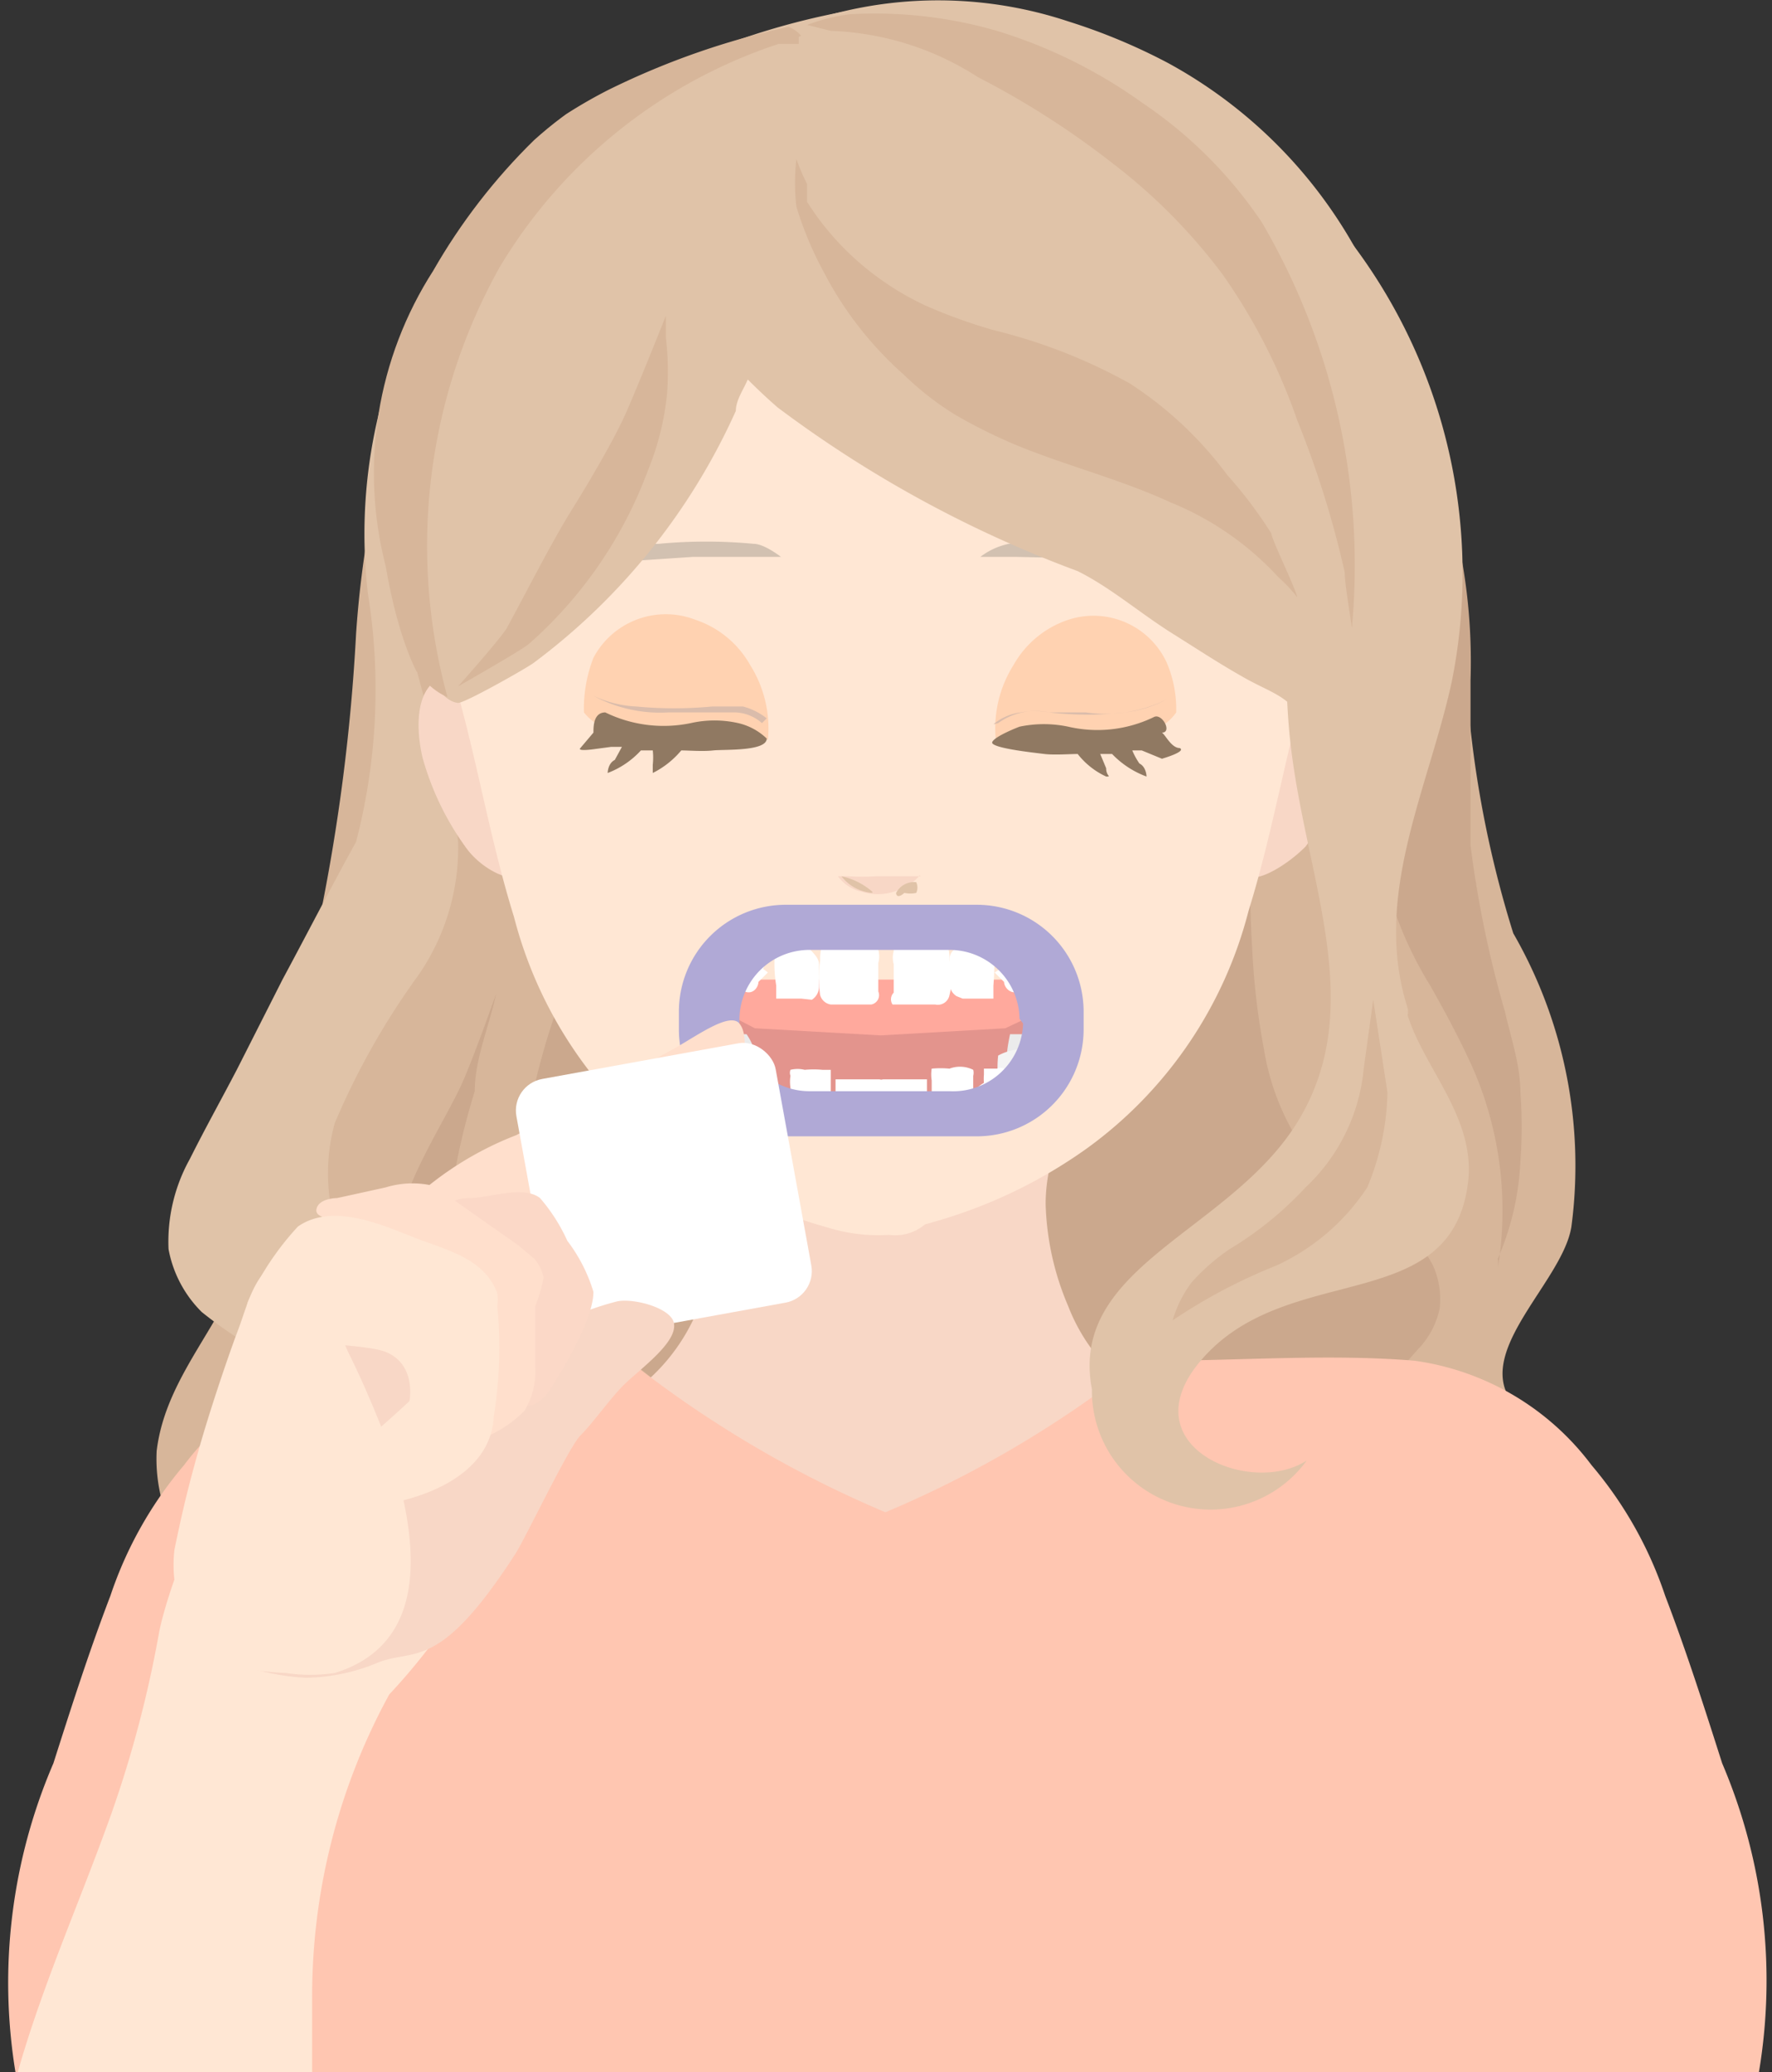 <svg xmlns="http://www.w3.org/2000/svg" xmlns:xlink="http://www.w3.org/1999/xlink" viewBox="0 0 14.93 17.45"><rect x="0" y="0" width="14.93" height="17.45" fill="#333333" stroke="none"/><defs><style>.cls-1{fill:none;}.cls-2{fill:#d7b69a;}.cls-3{fill:#cba88d;}.cls-4{fill:#e0c3a8;}.cls-5{fill:#f8d7c6;}.cls-6{fill:#ffe7d4;}.cls-7{fill:#e3948d;}.cls-8{fill:#ffa99d;}.cls-9{fill:#ebebeb;}.cls-10{fill:#f4f4f4;}.cls-11{fill:#fff;}.cls-12{fill:#ffd2b1;}.cls-13{fill:#907962;}.cls-14{fill:#dabcab;}.cls-15{fill:#d2c1b1;}.cls-16{fill:#ffc6b1;}.cls-17{clip-path:url(#clip-path);}.cls-18{fill:#b0a9d6;}.cls-19{fill:#ffdfcc;}.cls-20{fill:#fbd8c7;}</style><clipPath id="clip-path"><path id="SVGID" class="cls-1" d="M6.75,1.1c0-.18.13-.66,0-.8S6.5.23,6.39.25A3.62,3.62,0,0,0,5.5.56a3.31,3.31,0,0,0-1,.62,5.05,5.05,0,0,0-.85,1.1,3.15,3.15,0,0,0-.4,2.49c.1.59.3,1.13.52,1.15.06,0,.59-.3.64-.34A5.41,5.41,0,0,0,6.2,3.46,6.78,6.78,0,0,0,6.75,1.1Z"/></clipPath></defs><g id="レイヤー_2" data-name="レイヤー 2"><g id="text"><g id="女性"><path class="cls-2" d="M12.75,7.86a9.07,9.07,0,0,1-.36-1.72,10.81,10.81,0,0,0-.33-1.6,7.38,7.38,0,0,0-1-2.39A5.85,5.85,0,0,0,10.2,1,2.61,2.61,0,0,0,8.67.16c-.05,0-.19.27-.14.3.79.5,1.52,1,1.74,1.86a5.12,5.12,0,0,1-.26,3,8,8,0,0,1-.75,1.45c-.29.44-.62.85-.92,1.29a4.7,4.7,0,0,0-.71,1.37,3,3,0,0,0-.09,1.44,3.32,3.32,0,0,0,.56,1.33,3.13,3.13,0,0,0,1.08.93,4.22,4.22,0,0,0,3.14.46,1.46,1.46,0,0,0,.4-1.81c-.27-.43.45-1,.52-1.45A3.92,3.92,0,0,0,12.75,7.86Z"/><path class="cls-3" d="M12.42,13.29A1.55,1.55,0,0,1,11.6,12a.77.77,0,0,1,.12-.36,3.36,3.36,0,0,1,.24-.29.7.7,0,0,0,.17-.33.69.69,0,0,0-.06-.37,1.44,1.44,0,0,0-.56-.56,2.93,2.93,0,0,1-.34-.24,1.42,1.42,0,0,1-.26-.29,2.08,2.08,0,0,1-.26-.72,6.12,6.12,0,0,1-.1-.86,9,9,0,0,1,.09-1.94.5.5,0,0,0,0-.12l.06,0s0-.08,0-.09-.08-.06-.09,0l0,.09a12.8,12.8,0,0,0-1.31,1.7,6.31,6.31,0,0,0-.91,2,2.86,2.86,0,0,0-.07,1,2.46,2.46,0,0,0,.31.91A3.28,3.28,0,0,0,10,12.75a7,7,0,0,0,2.14.6l.27,0A.05.05,0,0,0,12.42,13.29Z"/><path class="cls-3" d="M12.81,9.2c0-.23-.08-.46-.13-.68a9.14,9.14,0,0,1-.29-1.4c0-.46,0-.93,0-1.39a4.89,4.89,0,0,0-.14-1.33s0-.09-.05-.14v-.1c0-.06-.07,0-.06,0a5.37,5.37,0,0,1-.24,1.46,5.37,5.37,0,0,0-.24,1.45,2.1,2.1,0,0,0,.06.51,3.17,3.17,0,0,0,.33.72c.13.23.26.47.37.72a3,3,0,0,1,.2,1.66.3.3,0,0,0,0-.08,2.3,2.3,0,0,0,.19-.82A3.89,3.89,0,0,0,12.81,9.2Z"/><path class="cls-2" d="M6.67,10.44A5.56,5.56,0,0,0,5.94,8.1,24.88,24.88,0,0,1,4.39,4.5,9.88,9.88,0,0,0,4,3.31c-.27-.54-.48-.43-.64.08A8.59,8.59,0,0,0,3,5.34a16.21,16.21,0,0,1-.31,2.41c-.2.9-.4,1.8-.59,2.7-.15.65-.7,1.1-.78,1.77a1.37,1.37,0,0,0,1.23,1.43c.48-.26.52.5,1.06.35a4.79,4.79,0,0,0,1.55-.73A3.29,3.29,0,0,0,6.67,10.44ZM1.83,14h.08l.06.15A.62.62,0,0,1,1.83,14Z"/><path class="cls-3" d="M8.15,9.83a2.64,2.64,0,0,0-.28-.67,6.51,6.51,0,0,0-.43-.6l-.52-.63L5.79,6.58,5.72,6.5v0a0,0,0,0,0,0-.05h0a0,0,0,0,0-.07,0h0l-.21-.24a1.6,1.6,0,0,0-.27-.25A0,0,0,1,0,5,6l.09.07a.08.08,0,0,0,0,0,1.83,1.83,0,0,1,.07,1.06,5.72,5.72,0,0,1-.35,1.06,6,6,0,0,0-.34,1.11,3.06,3.06,0,0,0,0,1,1.26,1.26,0,0,0,.38.76l.09.07h0c.22.23.49.41.72.62a1.86,1.86,0,0,1,.43.53,1.72,1.72,0,0,1,.23.67.88.88,0,0,1,0,.17.05.05,0,0,0,.09,0,9.32,9.32,0,0,0,1-1.23,3.84,3.84,0,0,0,.7-1.38A1.84,1.84,0,0,0,8.15,9.83Z"/><path class="cls-4" d="M3.52,11.6l0-.1a4.24,4.24,0,0,1-.7-1.2,1.59,1.59,0,0,1,0-.84,6.29,6.29,0,0,1,.7-1.24,1.89,1.89,0,0,0,.34-1.13A4.7,4.7,0,0,0,3.61,6a8.17,8.17,0,0,1-.29-1.39,6.36,6.36,0,0,1,.07-1.38c-.1,0-.15.08-.18.18A4.31,4.31,0,0,0,3.1,5,5.09,5.09,0,0,1,3,7.09c-.21.38-.41.77-.62,1.16L2,9c-.13.25-.27.5-.4.76a1.43,1.43,0,0,0-.18.76,1,1,0,0,0,.28.53,3.65,3.65,0,0,0,1.11.61A2.73,2.73,0,0,1,3.3,12a.87.87,0,0,1,.31.47.68.68,0,0,1,0,.14c0,.05.1.06.1,0h0A2,2,0,0,0,3.52,11.6Z"/><path class="cls-3" d="M3.77,10.29A5.91,5.91,0,0,1,4,9.19c0-.27.12-.54.18-.82,0,0-.19.54-.29.76s-.3.54-.42.83a2.05,2.05,0,0,0-.16.41.47.47,0,0,0,0,.4,1.48,1.48,0,0,0,.52.4A4.32,4.32,0,0,1,3.77,10.29Z"/><path class="cls-5" d="M10,11.93A1.56,1.56,0,0,1,9,11a2.34,2.34,0,0,1-.19-.86c0-.48.26-.71-.09-.72s-1-.08-1.28.16c-.27-.24-1-.17-1.27-.16s-.09.24-.09.72a2.34,2.34,0,0,1-.19.86,1.61,1.61,0,0,1-1,.95,2.09,2.09,0,0,0,.31.49,3.8,3.8,0,0,0,2.12,1h.22a3.86,3.86,0,0,0,2.13-1A2.09,2.09,0,0,0,10,11.93Z"/><path class="cls-5" d="M4.4,7.35c.3-.48-.36-1.67-.54-1.67-.4,0-.35.49-.3.7a2.36,2.36,0,0,0,.36.75C4.05,7.32,4.33,7.46,4.4,7.35Z"/><path class="cls-5" d="M11,7.13a2.36,2.36,0,0,0,.36-.75c0-.21.1-.71-.3-.7-.18,0-.85,1.19-.55,1.67C10.53,7.46,10.81,7.32,11,7.13Z"/><path class="cls-6" d="M8.27,4.66c0-.61,0-1.22-.08-1.82a2.19,2.19,0,0,0-.45-1.29,1.62,1.62,0,0,0-1.45-.4,3.39,3.39,0,0,0-2.92,2.9,3.63,3.63,0,0,0,.34,1.32c.27.76.38,1.58.62,2.35a3.6,3.6,0,0,0,1.35,2,4.1,4.1,0,0,0,1.3.62,1.43,1.43,0,0,0,.51.06.39.39,0,0,0,.44-.43,32.22,32.22,0,0,1,.27-3.4C8.25,5.91,8.27,5.28,8.27,4.66Z"/><path class="cls-6" d="M6.65,6.52a32.22,32.22,0,0,1,.27,3.4.39.39,0,0,0,.44.43,1.43,1.43,0,0,0,.51-.06,4.16,4.16,0,0,0,1.29-.62,3.56,3.56,0,0,0,1.36-2c.24-.77.35-1.59.62-2.35A3.43,3.43,0,0,0,11.47,4a3.37,3.37,0,0,0-2.92-2.9,1.61,1.61,0,0,0-1.44.4,2.13,2.13,0,0,0-.45,1.29c-.06.6-.08,1.21-.08,1.82S6.6,5.89,6.65,6.52Z"/><path class="cls-5" d="M7.78,9.13a1,1,0,0,1-.35,0l-.32,0v0s.11.08.12.08a.33.33,0,0,0,.14,0,.57.57,0,0,0,.26,0,.47.47,0,0,0,.12-.07s0,0,.06,0S7.81,9.13,7.78,9.13Z"/><polygon class="cls-7" points="7.44 8.53 7.34 8.53 6.01 8.53 6.01 9.27 7.34 9.27 7.44 9.27 8.78 9.27 8.78 8.53 7.44 8.53"/><path class="cls-8" d="M7.43,8.25H5.8v.08a.11.11,0,0,0,.08.08l.48.25,1.06.06,1.05-.06L9,8.41A.08.08,0,0,0,9,8.33V8.25Z"/><path class="cls-9" d="M6.37,8.9,6,9l0-.08s0-.08,0-.13a.13.13,0,0,1,.07-.08c.06,0,.09,0,.15,0l.07,0A.49.49,0,0,1,6.37,8.9Z"/><path class="cls-10" d="M6.45,9.08H6.21a1.09,1.09,0,0,1,0-.14s0-.06,0-.1,0,0,.07,0a.38.38,0,0,1,.15.05s0,0,0,0A.46.46,0,0,1,6.45,9.08Z"/><path class="cls-11" d="M6.66,9.2H6.39c0-.06,0-.13,0-.2a0,0,0,0,1,0,0,.05.05,0,0,1,0,0h.1s0,0,0,.05a.18.18,0,0,1,0,.07Z"/><path class="cls-11" d="M7,9.27H6.66s0,0,0-.06V9.16a.34.34,0,0,1,0-.1.07.07,0,0,1,0-.05.25.25,0,0,1,.12,0,.8.8,0,0,1,.15,0H7s0,0,0,0,0,.06,0,.1Z"/><path class="cls-11" d="M7.41,9.09h0s-.09,0-.14,0H7.16s-.08,0-.12,0l0,0s0,.12,0,.12.23,0,.35.06.06-.14.06-.17Z"/><path class="cls-9" d="M8.49,8.9,8.81,9l0-.08a.19.19,0,0,0,0-.13.18.18,0,0,0-.07-.08c-.06,0-.1,0-.15,0l-.08,0S8.47,8.9,8.49,8.9Z"/><path class="cls-10" d="M8.41,9.08h.23s0-.12,0-.14,0-.06,0-.1-.05,0-.08,0a.44.44,0,0,0-.15.05l0,0A.85.85,0,0,0,8.41,9.08Z"/><path class="cls-11" d="M8.2,9.2h.26a1.5,1.5,0,0,0,0-.2V9a.07.07,0,0,0-.06,0H8.29s0,0,0,.05a.43.43,0,0,0,0,.07A.28.28,0,0,0,8.2,9.2Z"/><path class="cls-11" d="M7.85,9.27H8.2V9.16s0-.07,0-.1a.1.1,0,0,0,0-.05A.25.25,0,0,0,8,9a.8.8,0,0,0-.15,0h0v0a.31.31,0,0,0,0,.1Z"/><path class="cls-11" d="M7.44,9.09h0s.1,0,.14,0h.11s.09,0,.12,0l0,0s0,.12,0,.12l-.36.06c-.06,0-.05-.14-.05-.17Z"/><path class="cls-11" d="M6.47,8.19l-.08.08c0,.05-.06.13-.15.06s0,0,0,0a.63.63,0,0,1-.09-.24,1.13,1.13,0,0,1,0-.26A1,1,0,0,1,6.36,8L6.43,8a.23.23,0,0,1,0,.16Z"/><path class="cls-11" d="M6.75,8.41H6.54l0,0,0,0s0-.08,0-.11a1.14,1.14,0,0,1,0-.37h.1a.36.36,0,0,1,.15,0h0c0,.06.11.11.11.19v.18a.13.13,0,0,1-.06.12Z"/><path class="cls-11" d="M7.34,8.46H7a.11.11,0,0,1-.09-.08,1,1,0,0,1,0-.29c0-.06,0-.17.1-.17l.38,0L7.4,8a.2.2,0,0,1,0,.11v.24A.08.08,0,0,1,7.34,8.46Z"/><path class="cls-11" d="M8.38,8.19l.08.08c0,.05.07.13.16.06l0,0a.64.64,0,0,0,.1-.24,1.13,1.13,0,0,0,0-.26A1.38,1.38,0,0,0,8.49,8L8.43,8a.3.3,0,0,0,0,.16Z"/><path class="cls-11" d="M8.11,8.41h.2l.06,0,0,0s0-.08,0-.11a2.21,2.21,0,0,0,0-.37h-.1a.36.36,0,0,0-.15,0h0C8.05,8,8,8,8,8.09a1.08,1.08,0,0,0,0,.18.13.13,0,0,0,.06.12Z"/><path class="cls-11" d="M7.52,8.46h.36A.1.1,0,0,0,8,8.38a.58.58,0,0,0,0-.29c0-.06,0-.17-.1-.17l-.37,0,0,.09a.2.2,0,0,0,0,.11v.24A.08.08,0,0,0,7.52,8.46Z"/><path class="cls-5" d="M7.75,7.38s-.11,0-.14,0l-.23,0a1.81,1.81,0,0,1-.23,0s-.1,0-.09,0h0a.34.34,0,0,0,.2.13.46.46,0,0,0,.38-.05.31.31,0,0,0,.11-.09S7.76,7.39,7.75,7.38Z"/><path class="cls-4" d="M7.35,7.51a.58.58,0,0,0-.26-.13s0,0,0,0a.36.36,0,0,0,.26.14A0,0,0,0,0,7.35,7.51Z"/><path class="cls-4" d="M7.72,7.43a0,0,0,0,0,0,0,.17.17,0,0,0-.17.09s0,.06.07,0a.24.24,0,0,0,.1,0A.11.11,0,0,0,7.72,7.43Z"/><path class="cls-12" d="M9.91,6a1,1,0,0,0-.08-.42A.68.68,0,0,0,9,5.22a.83.83,0,0,0-.46.38,1,1,0,0,0-.15.63v0h0a1.06,1.06,0,0,1,.47,0,.77.77,0,0,0,.37,0,2.47,2.47,0,0,1,.53-.1A.4.4,0,0,0,9.91,6Z"/><path class="cls-13" d="M9.94,6.3c-.07,0-.12-.11-.15-.13h0c.09,0,0-.17-.07-.13A1.09,1.09,0,0,1,9,6.12a1,1,0,0,0-.41,0s-.21.08-.23.13.36.09.44.1.22,0,.28,0a.65.65,0,0,0,.24.19c.05,0,0,0,0-.07l-.05-.12.1,0a.77.77,0,0,0,.29.19h0s0-.08-.06-.11v0a.6.6,0,0,1-.06-.11l.08,0,.17.07S10,6.33,9.94,6.3Z"/><path class="cls-14" d="M8.41,6.09A.54.54,0,0,1,8.84,6a2.76,2.76,0,0,0,.64,0,1,1,0,0,0,.35-.11,0,0,0,0,0,0,0A1.15,1.15,0,0,1,9.15,6L8.84,6A.65.65,0,0,0,8.6,6a.44.44,0,0,0-.23.1s0,.06,0,0Z"/><path class="cls-12" d="M4.92,6A1.18,1.18,0,0,1,5,5.54a.69.69,0,0,1,.86-.32.83.83,0,0,1,.46.38,1,1,0,0,1,.15.63s0,0,0,0h0a1.06,1.06,0,0,0-.47,0,.81.81,0,0,1-.38,0,2.36,2.36,0,0,0-.53-.1A.45.45,0,0,1,4.92,6Z"/><path class="cls-13" d="M4.89,6.3,5,6.17H5C5,6.12,5,6,5.1,6a1.12,1.12,0,0,0,.72.09.91.91,0,0,1,.4,0,.51.51,0,0,1,.24.13c0,.11-.36.09-.45.1s-.21,0-.27,0a.75.75,0,0,1-.24.19s0,0,0-.07a.56.56,0,0,0,0-.12l-.1,0a.73.73,0,0,1-.28.19s0,0,0,0,0-.08.06-.11v0l.06-.11-.09,0L5,6.31S4.86,6.33,4.89,6.3Z"/><path class="cls-14" d="M6.46,6.05a.54.54,0,0,0-.2-.1H6a3.39,3.39,0,0,1-.64,0A.94.94,0,0,1,5,5.86s-.06,0,0,0A1.18,1.18,0,0,0,5.63,6C5.74,6,5.84,6,6,6H6.2a.36.36,0,0,1,.22.09s.07,0,0,0Z"/><path class="cls-15" d="M4.65,4.75a.55.55,0,0,0,.29,0l.9-.06h.74s-.14-.11-.23-.11a4.28,4.28,0,0,0-.8,0,2.48,2.48,0,0,0-.9.17Z"/><path class="cls-15" d="M10.19,4.78a2.63,2.63,0,0,0-.89-.2,5.35,5.35,0,0,0-.8,0,.59.59,0,0,0-.24.11l.3,0L9,4.7l.91.09a.57.57,0,0,0,.29,0Z"/><path class="cls-16" d="M7.86,14.53c0-.55,0-1.1,0-1.65l-.27-.09a9.38,9.38,0,0,1-2.29-1.33h0a.15.15,0,0,0-.07,0h0c-.72,0-1.48-.06-2.19,0a2.25,2.25,0,0,0-1.49.88,3.33,3.33,0,0,0-.62,1.1c-.18.47-.33.94-.48,1.41a4.67,4.67,0,0,0-.32,2.6H7.84c0-.46,0-.93,0-1.39S7.86,15,7.86,14.53Z"/><path class="cls-16" d="M7.06,14.53c0-.55,0-1.1,0-1.65l.27-.09a9.14,9.14,0,0,0,2.28-1.33h.05a.15.15,0,0,1,.07,0h0c.72,0,1.47-.06,2.19,0a2.25,2.25,0,0,1,1.49.88,3.33,3.33,0,0,1,.62,1.1c.18.47.33.94.48,1.41a4.66,4.66,0,0,1,.31,2.6H7.09c0-.46,0-.93,0-1.39S7.07,15,7.06,14.53Z"/><path class="cls-4" d="M11.86,8.55a.14.14,0,0,0,0-.06c-.3-.94.17-1.83.37-2.74a4.61,4.61,0,0,0-1.15-4.07.56.56,0,0,0-.28-.21,12.89,12.89,0,0,1,.16,1.44C11,4,10.74,5.2,10.88,6.32s.63,2.15.07,3.1S9,10.65,9.2,11.7a1,1,0,0,0,1.81.6c-.49.32-1.57-.15-.83-.91s2.06-.32,2.19-1.44C12.43,9.41,12,9,11.86,8.55Z"/><path class="cls-4" d="M7.16.14,7.1.1A6.12,6.12,0,0,0,5.78.51a4.74,4.74,0,0,0-1.37.93,5.88,5.88,0,0,0-.55.76,5.94,5.94,0,0,0-.6,1.42,2.92,2.92,0,0,0,0,.51,4.86,4.86,0,0,0,.08.64c.1.59.3,1.13.52,1.15.06,0,.59-.3.64-.34A5.41,5.41,0,0,0,6.2,3.46c0-.1.08-.2.11-.29s0,0,0,0c.13-.35.25-.71.37-1.07S7,1.37,7.07,1c.06-.17.12-.34.17-.51S7.26.21,7.16.14Z"/><path class="cls-4" d="M11.57,2.39A4,4,0,0,0,9.84.53,5,5,0,0,0,9,.18,3.48,3.48,0,0,0,5.7.79c-.18.15-.36.28-.37.52a2,2,0,0,0,.35,1.12,4.86,4.86,0,0,0,.87,1A10,10,0,0,0,9.08,4.81c.28.14.52.35.79.52s.39.25.6.37.35.15.46.3.1.37.24.22a2.67,2.67,0,0,0,.72-1.45A3.51,3.51,0,0,0,11.57,2.39Z"/><path class="cls-2" d="M10.71,4.49A3.68,3.68,0,0,0,10.34,4a3.16,3.16,0,0,0-.82-.77,4.59,4.59,0,0,0-1.15-.45,4.5,4.5,0,0,1-.58-.21,2.41,2.41,0,0,1-.48-.3,2.32,2.32,0,0,1-.51-.57c0-.05,0-.1,0-.15a1.89,1.89,0,0,1-.09-.21,1.75,1.75,0,0,0,0,.4v0a2.91,2.91,0,0,0,.23.55,3,3,0,0,0,.68.87,2.46,2.46,0,0,0,.44.34,4.41,4.41,0,0,0,.58.28c.41.16.83.27,1.22.45a2.52,2.52,0,0,1,.91.63,1.29,1.29,0,0,1,.16.17h0C10.91,4.94,10.73,4.58,10.71,4.49Z"/><path class="cls-2" d="M10.63,1.87a3.69,3.69,0,0,0-1-1A4.2,4.2,0,0,0,8.4.26,3.7,3.7,0,0,0,7.16.12,1.58,1.58,0,0,0,6.8.21c-.08,0-.07,0,0,0L7,.26A2.44,2.44,0,0,1,8.24.65a7.13,7.13,0,0,1,1.14.73,4.77,4.77,0,0,1,.92.93,4.94,4.94,0,0,1,.63,1.23,8.25,8.25,0,0,1,.4,1.28c0,.1.05.38.06.47A5.71,5.71,0,0,0,10.63,1.87Z"/><path class="cls-2" d="M5.61,2.84c0-.08,0-.18,0-.18s0,0,0,0-.27.68-.36.87S5,4,4.82,4.29s-.36.65-.55,1c-.07.11-.41.49-.41.49s.53-.3.6-.36a3.63,3.63,0,0,0,1-1.46,2.31,2.31,0,0,0,.16-.64A2.44,2.44,0,0,0,5.61,2.84Z"/><g class="cls-17"><path class="cls-2" d="M6.78.21a.06.06,0,0,0-.06,0,6.59,6.59,0,0,0-1.6.55,4.09,4.09,0,0,0-1.26,1A3.2,3.2,0,0,0,3.15,3a4,4,0,0,0,0,1.73c0,.29.27,1,.62,1.14a4.81,4.81,0,0,1,.44-3.62A4.31,4.31,0,0,1,6.56.37l.17,0a0,0,0,0,0,0-.06A.08.08,0,0,0,6.78.21Z"/></g><path class="cls-2" d="M11.69,9.2s-.12-.78-.12-.78L11.49,9A1.57,1.57,0,0,1,11,10a2.92,2.92,0,0,1-.64.52,1.74,1.74,0,0,0-.32.28,1,1,0,0,0-.16.32,4.62,4.62,0,0,1,.87-.46,1.83,1.83,0,0,0,.77-.66A2.18,2.18,0,0,0,11.69,9.2Z"/></g><path class="cls-18" d="M8.23,7.62H6.62a.9.9,0,0,0-.9.9v.15a.9.9,0,0,0,.9.9H8.23a.9.9,0,0,0,.9-.9V8.52A.9.9,0,0,0,8.23,7.62Zm.39,1A.59.59,0,0,1,8,9.19H6.82a.59.59,0,0,1-.59-.59v0A.59.59,0,0,1,6.82,8H8a.59.59,0,0,1,.59.58Z"/><path class="cls-6" d="M2.63,16.83a5.29,5.29,0,0,1,.65-2.56,5.18,5.18,0,0,0,.47-.58h0a2.4,2.4,0,0,0-.74.13,1.37,1.37,0,0,1-.84-.16c-.18-.09-.13-.85-.33-.91s-.46.78-.5,1a9.7,9.7,0,0,1-.4,1.52C.68,16,.36,16.71.15,17.45H2.63Z"/><path class="cls-19" d="M6.22,8.61c-.09-.07-.33.1-.52.21l-1.35.74a2.78,2.78,0,0,0-1.07.74l.7.57c.24.19.38-.09.5-.27A2.49,2.49,0,0,1,5.07,10a4.88,4.88,0,0,0,1-.63C6.25,9.14,6.34,8.72,6.22,8.61Z"/><rect class="cls-11" x="4.48" y="8.92" width="2.22" height="2.22" rx="0.27" transform="translate(-1.7 1.16) rotate(-10.3)"/><path class="cls-5" d="M5.68,11.16c0-.14-.34-.23-.48-.2a2.42,2.42,0,0,0-.56.22c-.6.34-.29.35-.62.36-.16,0-.28-.36-.44-.38l-.46-.1a.47.47,0,0,0-.45.14.76.76,0,0,0-.14.3c-.13.36-.24.73-.35,1.09-.05.17-.09.35-.15.52a1.33,1.33,0,0,0-.1.48c0,.15-.09.28,0,.39a1.86,1.86,0,0,0,.65.15A1.63,1.63,0,0,0,3.19,14c.31-.12.51.08,1.15-.91.08-.12.45-.9.55-1s.22-.27.34-.4S5.69,11.33,5.68,11.16Z"/><path class="cls-6" d="M3.26,12.14c-.11-.29-.23-.56-.33-.76a1.51,1.51,0,0,0-.15-.28,2.82,2.82,0,0,0-.3-.46c-.3-.08-.39.34-.47.55s-.23.65-.33,1-.15.57-.21.86a1.09,1.09,0,0,0,0,.26,1.07,1.07,0,0,0,.11.33c.17.37.44.43.83.45a1.4,1.4,0,0,0,.41,0C3.66,13.83,3.52,12.91,3.26,12.14Zm-.21,1.75h0Z"/><path class="cls-20" d="M5,10.88a1.35,1.35,0,0,0-.22-.43,1.48,1.48,0,0,0-.23-.36c-.14-.11-.43,0-.59,0-.44,0,0,.49.1.63.2.33.14.48.2.86s.28.27.37.13S5,11.12,5,10.88Z"/><path class="cls-19" d="M4.58,10.76a.35.35,0,0,0-.08-.16l-.13-.11L4,10.23l-.17-.12L3.7,10a.77.77,0,0,0-.45,0l-.41.09s-.14,0-.17.08.09.09.15.1a1.25,1.25,0,0,1,.69.57,1.53,1.53,0,0,1,.25.83c0,.2,0,.4,0,.6,0,0,0,0,0,0l.36-.18a1,1,0,0,0,.3-.21.64.64,0,0,0,.09-.36c0-.14,0-.28,0-.42V11A1.34,1.34,0,0,0,4.58,10.76Z"/><path class="cls-6" d="M4.19,11a.35.35,0,0,0,0-.11c-.11-.29-.42-.36-.68-.46s-.7-.31-1-.1a2.39,2.39,0,0,0-.42.63c-.14.41.92.32,1.17.43s.19.41.19.41-.29.27-.39.34c-.41.31-.18.6.23.52s.85-.3.87-.73A3.62,3.62,0,0,0,4.19,11Z"/></g></g></svg>
